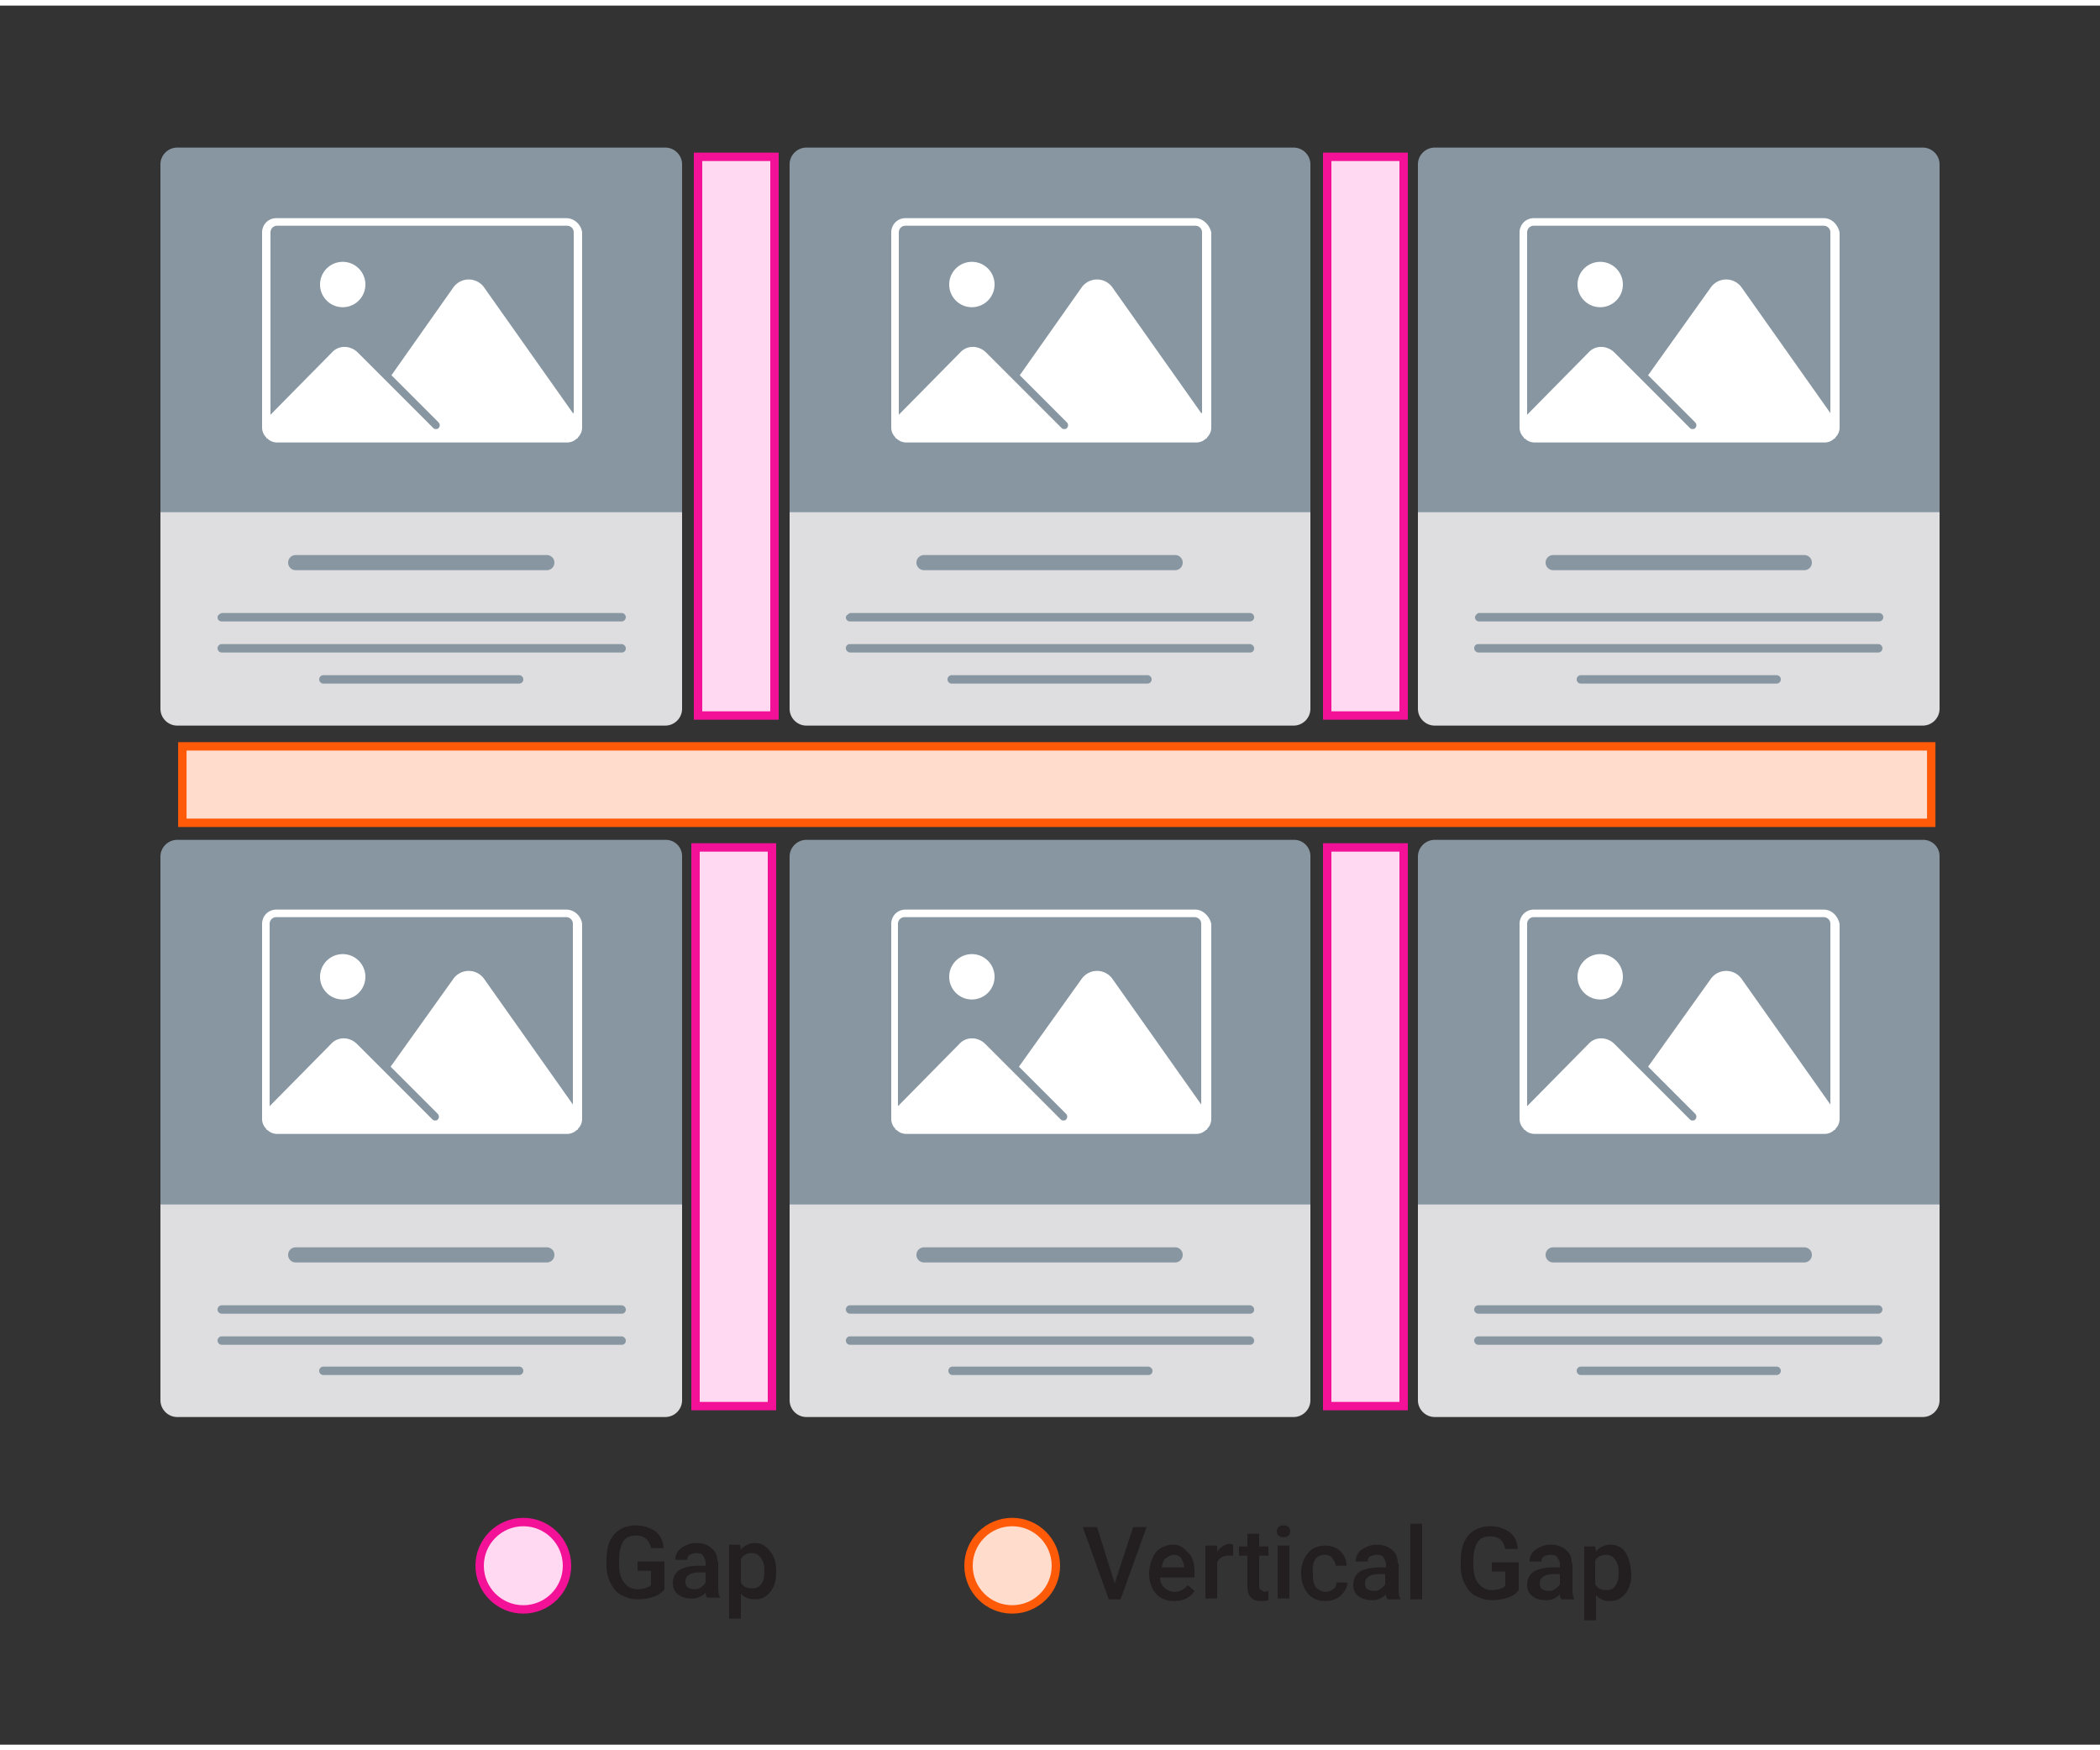 <svg xmlns="http://www.w3.org/2000/svg" width='240' height='200' xmlns:xlink="http://www.w3.org/1999/xlink" viewBox="0 0 250 207"><rect x="0" y="0" width="250" height="207" fill="#333333" stroke="none"/><path d="M79.2 21.9H21.1c-1.1 0-2 .9-2 2v59.8c0 1.1.9 2 2 2h58.1c1.1 0 2-.9 2-2V23.9c0-1.1-.9-2-2-2zm74.8 0H96c-1.1 0-2 .9-2 2v59.8c0 1.1.9 2 2 2h58c1.1 0 2-.9 2-2V23.9c0-1.1-.9-2-2-2zm74.9 0h-58.1c-1.1 0-2 .9-2 2v59.8c0 1.1.9 2 2 2h58.1c1.1 0 2-.9 2-2V23.9c0-1.1-.9-2-2-2zM79.2 104.2H21.1c-1.1 0-2 .9-2 2V166c0 1.1.9 2 2 2h58.1c1.1 0 2-.9 2-2v-59.8c0-1.1-.9-2-2-2zm74.8 0H96c-1.1 0-2 .9-2 2V166c0 1.1.9 2 2 2h58c1.1 0 2-.9 2-2v-59.8c0-1.1-.9-2-2-2zm74.9 0h-58.1c-1.1 0-2 .9-2 2V166c0 1.1.9 2 2 2h58.1c1.1 0 2-.9 2-2v-59.8c0-1.1-.9-2-2-2z" fill="#dedee0"/><path d="M79.2 16.9H21.1c-1.1 0-2 .9-2 2v41.4h62.1V18.9c0-1.1-.9-2-2-2zM65.1 67.2c.5 0 .9-.4.9-.9s-.4-.9-.9-.9H35.2c-.5 0-.9.4-.9.9s.4.9.9.9h29.9zm-39.2 5.6a.47.47 0 0 0 .5.5H74a.5.5 0 1 0 0-1H26.4c-.3.1-.5.3-.5.5zm.5 4.2H74a.47.47 0 0 0 .5-.5c0-.3-.3-.5-.5-.5H26.4a.5.5 0 1 0 0 1zm12.1 2.7a.5.5 0 1 0 0 1h23.3a.5.5 0 1 0 0-1H38.5zM154 16.9H96c-1.1 0-2 .9-2 2v41.4h62V18.9c0-1.1-.9-2-2-2zm-14.1 50.3c.5 0 .9-.4.9-.9s-.4-.9-.9-.9H110c-.5 0-.9.4-.9.9s.4.9.9.9h29.9zm-39.2 5.6a.47.47 0 0 0 .5.5h47.6a.5.5 0 1 0 0-1h-47.6c-.2.1-.5.3-.5.5zm.5 4.2h47.6a.47.47 0 0 0 .5-.5c0-.3-.3-.5-.5-.5h-47.6a.47.47 0 0 0-.5.5c0 .3.3.5.5.5zm12.1 2.7a.5.5 0 1 0 0 1h23.3a.5.5 0 1 0 0-1h-23.3zm115.6-62.8h-58.1c-1.1 0-2 .9-2 2v41.4h62.1V18.9c0-1.1-.9-2-2-2zm-14.1 50.3c.5 0 .9-.4.9-.9s-.4-.9-.9-.9h-29.9c-.5 0-.9.4-.9.9s.4.9.9.9h29.9zm-39.2 5.6a.47.47 0 0 0 .5.5h47.6a.5.5 0 1 0 0-1H176c-.2.1-.4.3-.4.5zm.4 4.2h47.6a.5.5 0 1 0 0-1H176a.47.47 0 0 0-.5.5c0 .3.3.5.5.5zm12.2 2.7a.5.5 0 1 0 0 1h23.3a.5.5 0 1 0 0-1h-23.3zm-109 19.6H21.1c-1.1 0-2 .9-2 2v41.4h62.1v-41.4a1.94 1.94 0 0 0-2-2zm-14.1 50.3c.5 0 .9-.4.9-.9s-.4-.9-.9-.9H35.2c-.5 0-.9.4-.9.9s.4.9.9.9h29.9zm8.9 5.1H26.4a.5.5 0 1 0 0 1H74a.47.47 0 0 0 .5-.5c0-.3-.3-.5-.5-.5zm0 3.7H26.4a.5.5 0 1 0 0 1H74a.47.47 0 0 0 .5-.5c0-.3-.3-.5-.5-.5zM61.8 162H38.5a.5.5 0 1 0 0 1h23.3a.5.5 0 1 0 0-1zM154 99.3H96c-1.1 0-2 .9-2 2v41.4h62v-41.4a1.94 1.94 0 0 0-2-2zm-14.1 50.3c.5 0 .9-.4.9-.9s-.4-.9-.9-.9H110c-.5 0-.9.4-.9.9s.4.9.9.9h29.9zm8.9 5.1h-47.6a.5.5 0 1 0 0 1h47.6a.47.47 0 0 0 .5-.5c0-.3-.3-.5-.5-.5zm0 3.7h-47.6a.5.5 0 1 0 0 1h47.6a.47.47 0 0 0 .5-.5c0-.3-.3-.5-.5-.5zm-12.1 3.6h-23.3a.5.5 0 1 0 0 1h23.3a.47.47 0 0 0 .5-.5c0-.3-.3-.5-.5-.5zm92.2-62.7h-58.1c-1.1 0-2 .9-2 2v41.4h62.1v-41.4a1.94 1.94 0 0 0-2-2zm-14.1 50.3c.5 0 .9-.4.9-.9s-.4-.9-.9-.9h-29.9c-.5 0-.9.4-.9.9s.4.9.9.9h29.9zm8.8 5.1H176a.5.5 0 1 0 0 1h47.6a.5.5 0 1 0 0-1zm0 3.7H176a.5.5 0 1 0 0 1h47.6a.5.5 0 1 0 0-1zm-12.1 3.6h-23.3a.5.5 0 1 0 0 1h23.3a.5.5 0 1 0 0-1z" fill="#8796a1"/><g fill="#fff"><use xlink:href="#B"/><path d="M67.4 25.3H32.9c-1 0-1.7.8-1.7 1.7v23.2c0 .5.2.9.5 1.2v.1h.1c.3.3.7.5 1.2.5h34.5c.5 0 .9-.2 1.2-.5h.1v-.1c.3-.3.5-.7.5-1.2V27c-.1-.9-.9-1.7-1.9-1.7zm.8 23.2l-10.6-15a2.25 2.25 0 0 0-3.6 0L46.6 44l5.6 5.6c.2.2.2.5 0 .7-.1.1-.2.1-.3.1s-.2 0-.3-.1l-9-9c-.9-.9-2.3-.9-3.1 0l-7.3 7.4V27c0-.4.3-.8.8-.8h34.5c.4 0 .8.3.8.8v21.5z"/><use xlink:href="#B" x="74.9"/><path d="M142.3 25.3h-34.5c-1 0-1.7.8-1.7 1.7v23.2c0 .5.2.9.5 1.2v.1h.1c.3.3.7.5 1.2.5h34.5c.5 0 .9-.2 1.2-.5h.1v-.1c.3-.3.5-.7.5-1.2V27c-.2-.9-1-1.7-1.9-1.7zm.7 23.2l-10.6-15a2.25 2.25 0 0 0-3.6 0L121.4 44l5.6 5.6c.2.2.2.5 0 .7-.1.1-.2.1-.3.1s-.2 0-.3-.1l-9-9c-.9-.9-2.3-.9-3.1 0l-7.3 7.4V27c0-.4.3-.8.8-.8h34.5c.4 0 .8.3.8.8v21.5z"/><use xlink:href="#B" x="149.7"/><path d="M217.1 25.3h-34.5c-1 0-1.7.8-1.7 1.7v23.2c0 .5.2.9.5 1.2v.1h.1c.3.3.7.5 1.2.5h34.5c.5 0 .9-.2 1.2-.5h.1v-.1c.3-.3.5-.7.5-1.2V27c-.2-.9-.9-1.7-1.9-1.7zm.8 23.2l-10.6-15a2.25 2.25 0 0 0-3.6 0L196.2 44l5.6 5.6c.2.2.2.5 0 .7-.1.1-.2.1-.3.1s-.2 0-.3-.1l-9-9c-.9-.9-2.3-.9-3.1 0l-7.3 7.4V27c0-.4.3-.8.8-.8h34.5c.4 0 .8.3.8.8v21.5z"/><use xlink:href="#B" y="82.4"/><path d="M67.4 107.6H32.9c-1 0-1.7.8-1.7 1.7v23.2c0 .5.2.9.5 1.2v.1h.1c.3.3.7.5 1.2.5h34.5c.5 0 .9-.2 1.2-.5h.1v-.1c.3-.3.5-.7.5-1.2v-23.2c-.1-.9-.9-1.7-1.9-1.7zm.8 23.2l-10.6-15a2.25 2.25 0 0 0-3.6 0l-7.5 10.5 5.6 5.6c.2.2.2.5 0 .7-.1.1-.2.1-.3.1s-.2 0-.3-.1l-9-9c-.9-.9-2.3-.9-3.1 0l-7.3 7.4v-21.7c0-.4.3-.8.8-.8h34.5c.4 0 .8.3.8.8v21.5z"/><use xlink:href="#B" x="74.9" y="82.4"/><path d="M142.3 107.6h-34.5c-1 0-1.7.8-1.7 1.7v23.2c0 .5.2.9.5 1.2v.1h.1c.3.3.7.5 1.2.5h34.5c.5 0 .9-.2 1.2-.5h.1v-.1c.3-.3.5-.7.5-1.2v-23.2c-.2-.9-1-1.7-1.9-1.7zm.7 23.2l-10.6-15a2.25 2.25 0 0 0-3.6 0l-7.5 10.5 5.6 5.6c.2.2.2.5 0 .7-.1.1-.2.1-.3.1s-.2 0-.3-.1l-9-9c-.9-.9-2.3-.9-3.1 0l-7.3 7.4v-21.7c0-.4.3-.8.8-.8h34.5c.4 0 .8.3.8.8v21.5z"/><use xlink:href="#B" x="149.7" y="82.4"/><path d="M217.1 107.6h-34.5c-1 0-1.7.8-1.7 1.7v23.2c0 .5.2.9.5 1.2v.1h.1c.3.3.7.5 1.2.5h34.5c.5 0 .9-.2 1.2-.5h.1v-.1c.3-.3.5-.7.5-1.2v-23.2c-.2-.9-.9-1.7-1.9-1.7zm.8 23.2l-10.6-15a2.25 2.25 0 0 0-3.6 0l-7.5 10.5 5.6 5.6c.2.2.2.5 0 .7-.1.1-.2.1-.3.1s-.2 0-.3-.1l-9-9c-.9-.9-2.3-.9-3.1 0l-7.3 7.4v-21.7c0-.4.3-.8.8-.8h34.5c.4 0 .8.3.8.8v21.5z"/></g><g fill="#231f20"><path d="M75.7 186.3h1.8v1.7c-.3.3-.9.5-1.6.5s-1.2-.3-1.6-.8-.6-1.2-.6-2.1v-.7c0-.9.2-1.6.5-2.1s.9-.7 1.5-.7c1 0 1.6.5 1.8 1.5H79c-.1-.9-.4-1.6-1-2s-1.3-.7-2.3-.7c-1.1 0-2 .4-2.6 1.1s-.9 1.7-.9 3v.7a4.65 4.65 0 0 0 .5 2.1c.3.6.7 1.1 1.3 1.4s1.2.5 1.9.5 1.3-.1 1.9-.3 1-.5 1.3-.9v-3.3h-3.2v1.1z"/><use xlink:href="#C"/><path d="M89.9 183c-.7 0-1.3.3-1.7.8l-.1-.6h-1.3v8.8h1.4v-3c.4.5 1 .7 1.7.7.8 0 1.3-.3 1.8-.9s.7-1.4.7-2.3v-.1c0-1-.2-1.8-.7-2.4s-1-1-1.8-1zm.7 4.9c-.3.4-.6.5-1.1.5-.6 0-1-.2-1.3-.7v-2.8c.3-.5.7-.7 1.3-.7.5 0 .8.2 1.1.6s.4.9.4 1.5c0 .7-.1 1.3-.4 1.6zm42.1-.1l-2.1-6.7h-1.7l3.1 8.6h1.4l3.1-8.6h-1.6zm7-4.6c-.5 0-1 .1-1.5.4s-.8.7-1 1.2-.4 1.1-.4 1.7v.2c0 .9.3 1.7.8 2.3s1.3.9 2.2.9c.5 0 1-.1 1.4-.3s.8-.5 1-.9l-.8-.7c-.4.5-.9.8-1.6.8-.5 0-.9-.2-1.2-.5s-.5-.7-.5-1.2h4.1v-.6c0-1-.2-1.8-.7-2.3s-.9-1-1.8-1zm1.3 2.7h-2.7c.1-.5.2-.9.5-1.1s.6-.4.9-.4c.4 0 .7.1.9.4s.3.6.4 1.1h0zm3.9-1.9v-.7h-1.4v6.3h1.4v-4.3c.2-.5.7-.8 1.3-.8h.6v-1.3c-.1-.1-.3-.1-.5-.1-.6.1-1 .4-1.4.9zm5.1 4.5c-.1-.1-.1-.3-.1-.5v-3.5h1.1v-1.1h-1.1v-1.5h-1.4v1.5h-1v1.1h1v3.6c0 1.2.5 1.8 1.6 1.8.3 0 .6 0 .9-.1v-1.1c-.2 0-.3.1-.5.1-.3-.2-.4-.2-.5-.3zm2.1-5.2h1.4v6.3h-1.4zm.7-2.4c-.3 0-.5.1-.6.2s-.2.3-.2.5.1.4.2.5.3.2.6.2.5-.1.6-.2.2-.3.2-.5-.1-.4-.2-.5-.3-.2-.6-.2zm3.8 4c.2-.3.6-.5 1.1-.5.4 0 .7.1.9.4s.4.5.4.9h1.3c0-.7-.3-1.3-.7-1.7s-1.1-.7-1.8-.7c-.9 0-1.6.3-2.1.9s-.8 1.4-.8 2.3v.1c0 1 .3 1.8.8 2.4s1.2.9 2.1.9c.5 0 .9-.1 1.3-.3a2.36 2.36 0 0 0 .9-.8c.2-.3.4-.7.4-1.1h-1.3c0 .3-.1.6-.4.8s-.5.3-.9.3c-.5 0-.8-.2-1.1-.5s-.4-.9-.4-1.5v-.2c-.1-.9.1-1.4.3-1.7zm9.8.5c0-.7-.2-1.2-.7-1.6s-1-.6-1.8-.6c-.5 0-.9.1-1.3.3s-.7.4-.9.7a1.69 1.69 0 0 0-.3 1h1.4c0-.2.1-.5.3-.6s.5-.2.8-.2c.4 0 .7.1.8.3s.3.5.3.8v.4h-.9c-.9 0-1.7.2-2.2.5s-.8.9-.8 1.6c0 .5.2 1 .6 1.3s.9.5 1.6.5a2.19 2.19 0 0 0 1.7-.7c0 .3.1.5.2.6h1.5v-.1c-.2-.3-.2-.8-.2-1.4v-2.8zm-1.5 2.5c-.1.2-.3.4-.6.6s-.5.2-.8.2-.5-.1-.7-.2-.3-.4-.3-.7.1-.6.4-.8.7-.3 1.2-.3h.8v1.2zm3-7.2h1.4v9h-1.4zm9.5 5.7h1.8v1.7c-.3.3-.9.5-1.6.5s-1.2-.3-1.6-.8-.6-1.2-.6-2.1v-.7c0-.9.2-1.6.5-2.1s.9-.7 1.5-.7c1 0 1.6.5 1.8 1.5h1.5c-.1-.9-.4-1.6-1-2s-1.3-.7-2.3-.7c-1.1 0-2 .4-2.6 1.1s-.9 1.7-.9 3v.7a4.65 4.65 0 0 0 .5 2.1c.3.6.7 1.1 1.3 1.4s1.2.5 1.9.5 1.3-.1 1.9-.3 1-.5 1.3-.9v-3.3h-3.2v1.1z"/><use xlink:href="#C" x="101.7" y="0.2"/><path d="M193.5 184.1c-.4-.6-1-.9-1.8-.9-.7 0-1.3.3-1.7.8l-.1-.6h-1.3v8.8h1.4v-3c.4.5 1 .7 1.7.7.8 0 1.3-.3 1.8-.9s.7-1.4.7-2.3v-.1c-.1-1.1-.3-1.9-.7-2.5zm-1.2 4c-.3.4-.6.5-1.1.5-.6 0-1-.2-1.3-.7v-2.8c.3-.5.7-.7 1.3-.7.5 0 .8.2 1.1.6s.4.9.4 1.5c0 .7-.1 1.2-.4 1.6z"/></g><path d="M83.1 18h9.1v66.5h-9.1zm74.9 0h9.1v66.5H158zm-75.2 82.2h9.1v66.5h-9.1z" fill="#ffd9f1" stroke="#f21197" stroke-miterlimit="10"/><path d="M229.909 88.17v9.1h-208.2v-9.1z" fill="#ffdccc" stroke="#ff5a08" stroke-miterlimit="10"/><g fill="#ffd9f1" stroke="#f21197"><path d="M158 100.2h9.1v66.5H158z" stroke-miterlimit="10"/><circle cx="62.3" cy="185.7" r="5.2"/></g><circle cx="120.5" cy="185.7" r="5.2" fill="#ffdccc" stroke="#ff5a08"/><defs ><path id="B" d="M40.8 30.5a2.69 2.69 0 1 0 0 5.4 2.69 2.69 0 1 0 0-5.4z"/><path id="C" d="M85.4 185.2c0-.7-.2-1.2-.7-1.6s-1-.6-1.8-.6c-.5 0-.9.1-1.3.3s-.7.4-.9.7a1.69 1.69 0 0 0-.3 1h1.4c0-.2.1-.5.3-.6s.5-.2.8-.2c.4 0 .7.1.8.3s.3.5.3.8v.4h-.9c-.9 0-1.7.2-2.2.5s-.8.9-.8 1.6c0 .5.2 1 .6 1.3s.9.5 1.6.5a2.19 2.19 0 0 0 1.7-.7c0 .3.1.5.2.6h1.5v-.1c-.2-.3-.2-.8-.2-1.4v-2.8zm-1.4 2.5c-.1.2-.3.4-.6.6s-.5.2-.8.2-.5-.1-.7-.2-.3-.4-.3-.7.1-.6.4-.8.7-.3 1.2-.3h.8v1.2z"/></defs></svg>